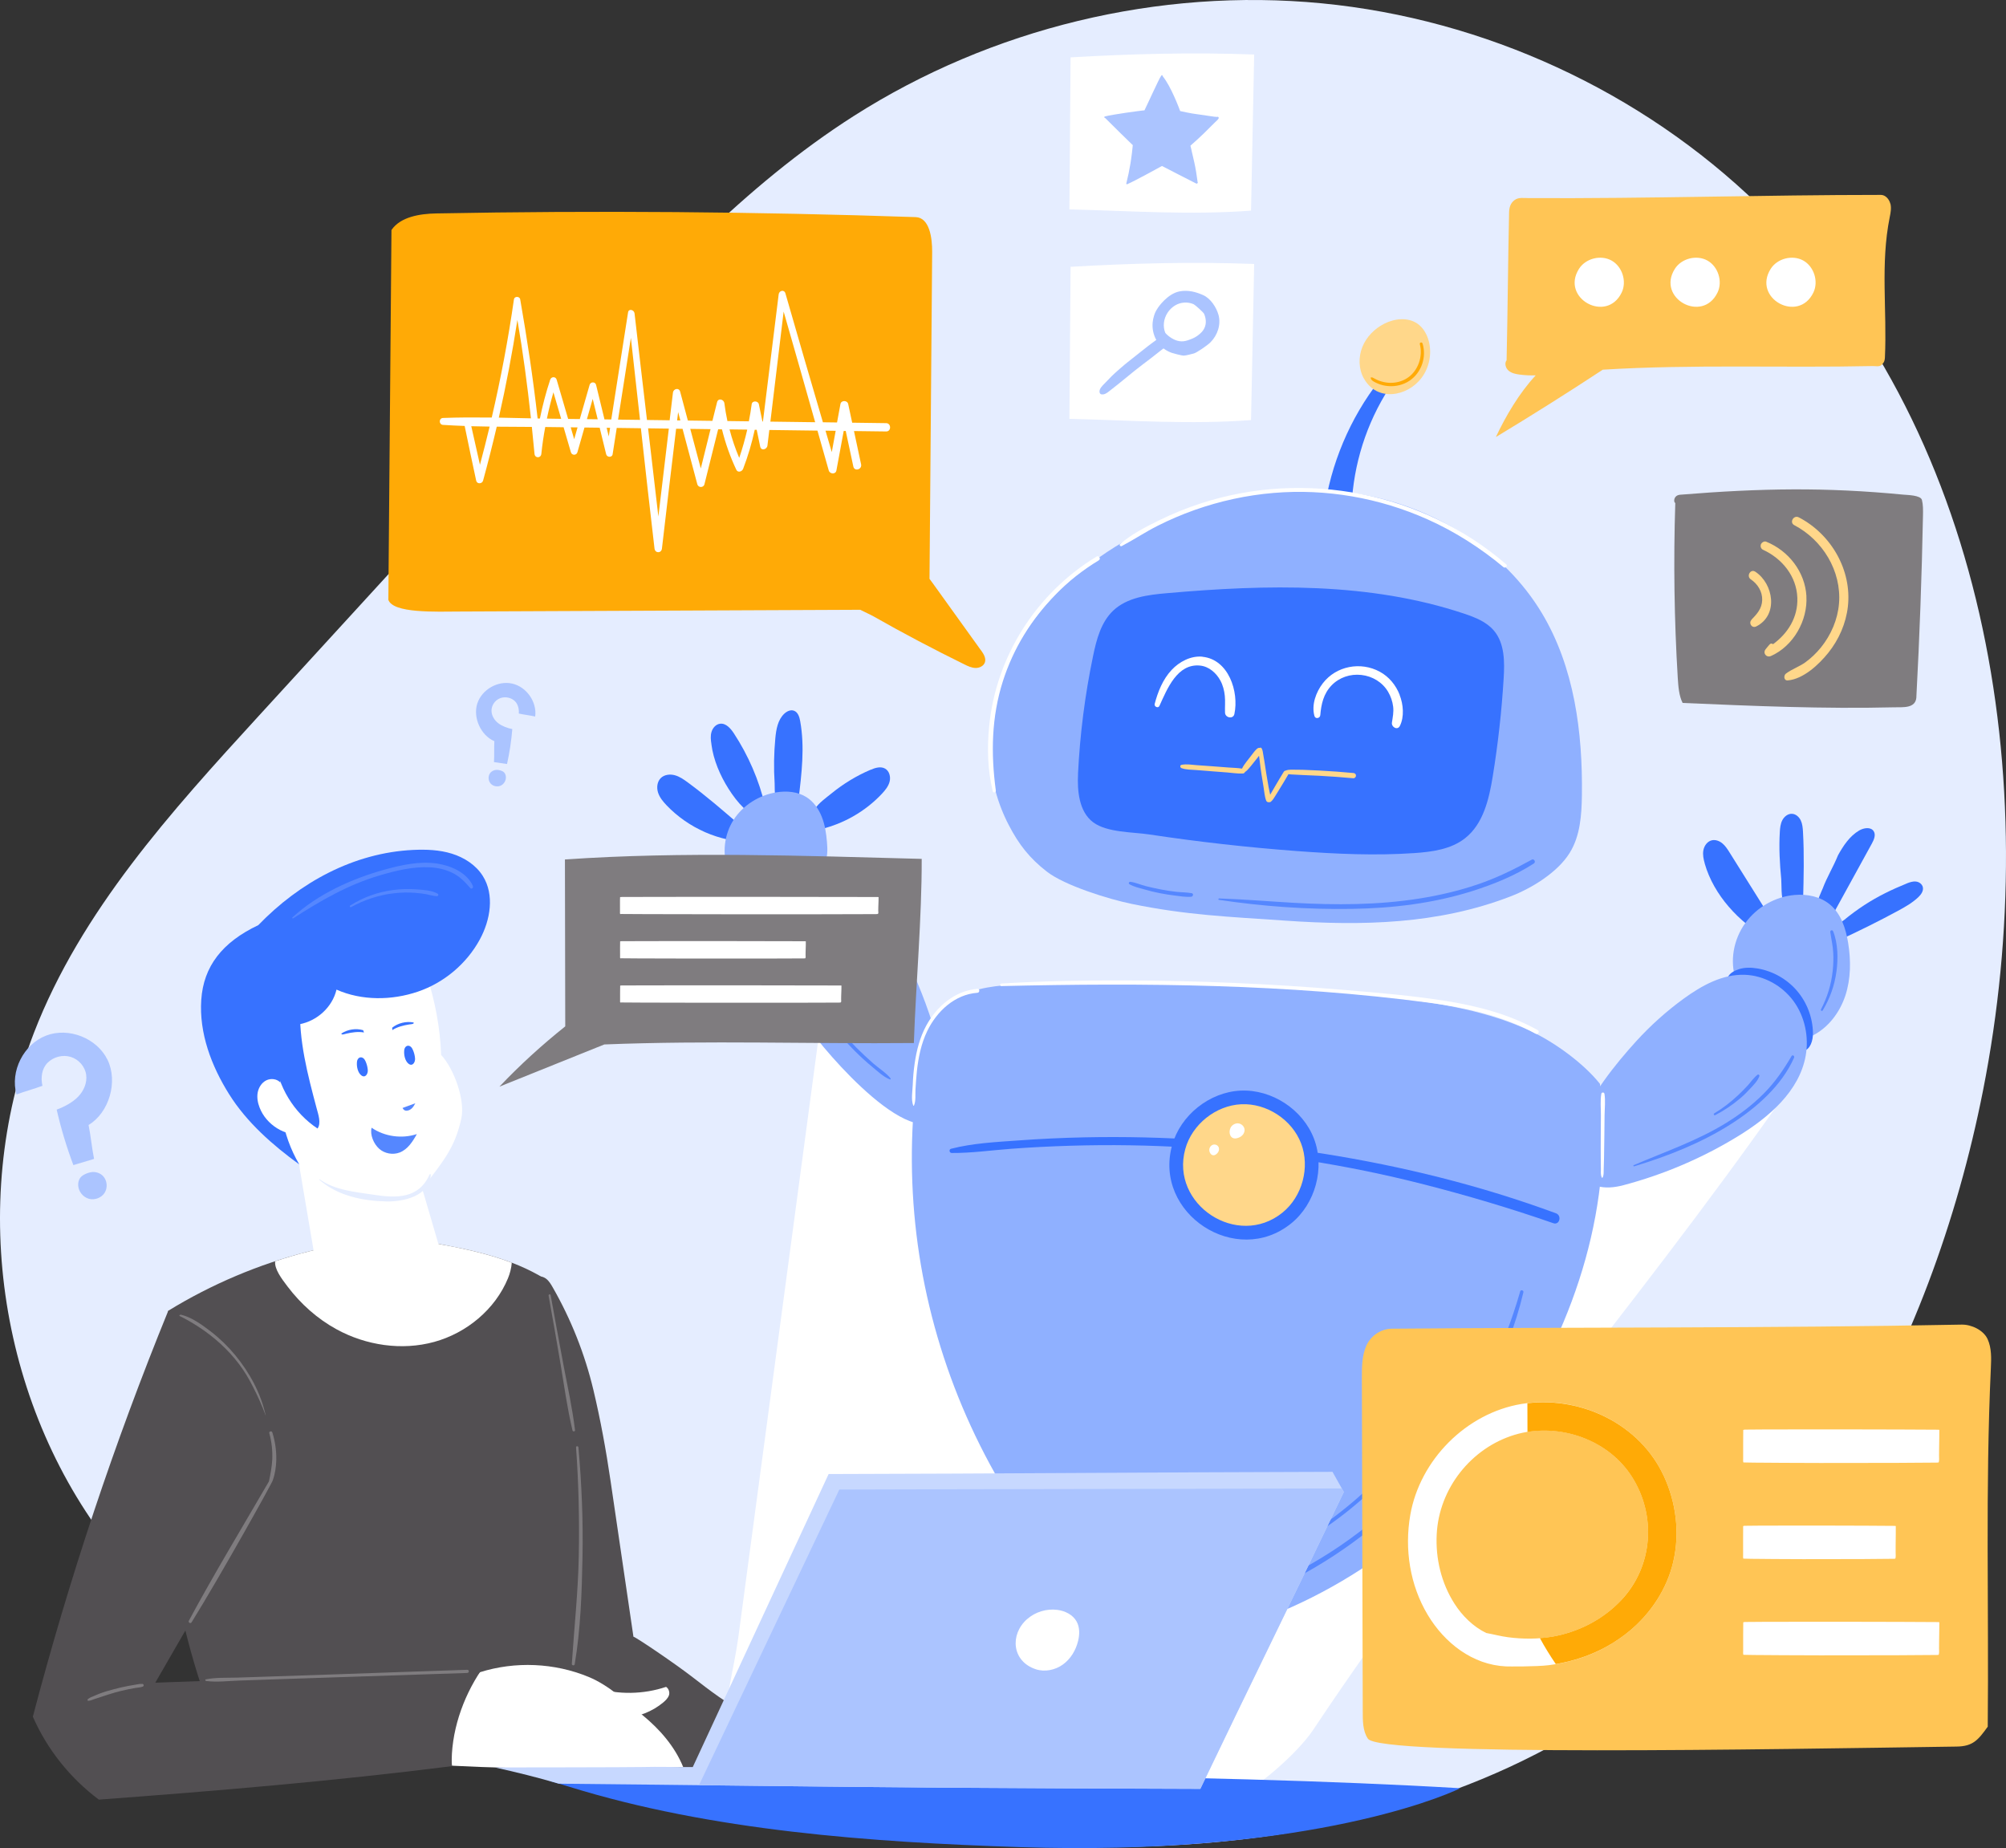 <svg xmlns="http://www.w3.org/2000/svg" id="OBJECTS" viewBox="0 0 437.15 402.72"><rect x="0" y="0" width="437.15" height="402.72" fill="#333333" stroke="none"/><defs><style>.cls-1{fill:#524f52;}.cls-1,.cls-2,.cls-3,.cls-4,.cls-5,.cls-6,.cls-7,.cls-8,.cls-9,.cls-10,.cls-11,.cls-12{stroke-width:0px;}.cls-2{fill:#5587ff;}.cls-3{fill:#3772ff;}.cls-4{fill:#abc4ff;}.cls-5{fill:#c7d8ff;}.cls-6{fill:#8fb0ff;}.cls-7{fill:#7f7c7f;}.cls-8{fill:#fff;}.cls-9{fill:#ffc555;}.cls-10{fill:#ffaa06;}.cls-11{fill:#e5edff;}.cls-12{fill:#ffd78a;}</style></defs><path class="cls-11" d="m25.3,338.45C.04,307.32-7.04,262.44,7.4,225.05c10.25-26.52,29.87-48.16,49.07-69.14,22.41-24.48,44.82-48.96,67.23-73.44,19.09-20.86,38.48-41.96,62.32-57.17C216.06,6.14,252.55-2.7,288.01.72c35.45,3.43,69.63,19.14,95.2,43.93,49.68,48.17,62.35,125.07,48.94,192.95-11.22,56.84-41.2,112.76-91.53,141.45-30.59,17.44-66.54,23.68-101.75,23.45-32.34-.21-67.24-3.54-98.23-13.17-24.86-7.73-51.9-8.83-75.53-19.98-15.31-7.22-29.12-17.74-39.81-30.91Z"></path><path class="cls-8" d="m179.38,218.71c67.94,18.75,139.17,25.55,209.43,19.98-34.07,48.6-69.78,88.9-102.63,138.25-3.46,5.2-12.86,13.4-18.65,15.75-4.22,1.71-8.93,1.48-13.48,1.23-14.99-.83-29.99-1.67-44.98-2.5-13.17-.73-26.52-1.49-39.29-5.08-5.17-1.45-11.36-2.13-11.74-8.1-.42-6.71,1.95-14.7,2.85-21.39,3.93-29.36,7.86-58.73,11.79-88.09,2.23-16.68,4.47-33.37,6.7-50.05Z"></path><path class="cls-3" d="m415.57,192.49c.63-.24,1.29-.47,1.96-.39.67.07,1.34.53,1.5,1.23.18.83-.4,1.62-1,2.19-1.32,1.25-2.89,2.13-4.46,2.98-4.25,2.3-8.58,4.45-12.96,6.45-.15-.65-.8-2.17-.6-2.8.2-.61,1.42-1.32,1.89-1.7,1.4-1.15,2.85-2.22,4.35-3.2,2.96-1.94,6.08-3.44,9.32-4.75Z"></path><path class="cls-3" d="m400.5,186.45c1.17-2.12,2.56-4.24,4.64-5.47,1.01-.59,2.53-.84,3.17.14.53.81.06,1.88-.4,2.72-2.78,5.07-5.57,10.13-8.35,15.2-.73-.4-3-1.15-3.35-1.91-.37-.8.71-2.74,1-3.53.93-2.47,2.32-4.73,3.3-7.15Z"></path><path class="cls-3" d="m387.86,181.3c.05-.89.14-1.8.56-2.59s1.23-1.43,2.12-1.37c.84.05,1.55.71,1.9,1.47.35.76.42,1.62.47,2.46.28,4.98.15,9.97.02,14.95,0,.09-3.88.63-4.19.33-.64-.63-.48-4.04-.57-4.96-.33-3.41-.52-6.85-.31-10.28Z"></path><path class="cls-3" d="m371.51,188.19c-.27-.94-.49-1.94-.31-2.9.18-.97.83-1.9,1.77-2.16.83-.22,1.73.11,2.38.66.66.55,1.13,1.29,1.58,2.01,2.89,4.61,5.78,9.22,8.67,13.83-.9.65-1.79,1.33-2.71,1.95-1,.67-1.22.61-2.17-.14-1.45-1.16-2.8-2.47-4.01-3.88-2.34-2.72-4.22-5.91-5.21-9.37Z"></path><path class="cls-6" d="m380.33,201.16c2.49-3.47,6.54-5.78,10.8-6.14,2.7-.23,5.56.35,7.65,2.08,2.42,2.01,3.46,5.24,3.97,8.36.62,3.83.6,7.82-.61,11.5-1.22,3.68-3.73,7.02-7.21,8.74-3.48,1.72-7.92,1.6-11.03-.72-3.76-2.82-4.24-7.28-5.61-11.41-1.38-4.16-.54-8.8,2.04-12.42Z"></path><path class="cls-3" d="m378.9,211.21c1.31-.43,2.73-.4,4.09-.17,3.3.55,6.39,2.29,8.58,4.83s3.45,5.85,3.51,9.2c.03,1.62-.52,3.6-2.09,3.97-1.08.26-2.15-.39-3.07-1.02-3.96-2.74-7.64-5.87-10.98-9.33-2.34-2.43-4.5-6.03-.02-7.48Z"></path><path class="cls-6" d="m366.87,217.65c3.94-2.87,8.49-5.4,13.36-5.23,4.17.14,8.17,2.38,10.63,5.75,2.46,3.37,3.37,7.78,2.64,11.88-1.39,7.76-8.04,13.44-14.77,17.56-7.74,4.74-16.18,8.34-24.95,10.66-4.09,1.08-8.04.63-9.73-3.75-1.05-2.73-1.06-6.53,0-9.27,2.55-6.54,7.84-13.22,12.51-18.35,3.11-3.41,6.56-6.52,10.3-9.24Z"></path><path class="cls-2" d="m390.41,230.15c-1.74,2.96-3.62,5.72-6.06,8.16-2.42,2.43-5.16,4.52-8.07,6.32-6.36,3.95-13.44,6.34-20.27,9.28-.14.06-.04.29.1.25,7.32-2.21,14.63-5.09,21.09-9.2,5.53-3.52,11.07-8.37,13.77-14.48.17-.38-.35-.71-.57-.33Z"></path><path class="cls-2" d="m383.01,234.2c-.82.62-1.4,1.51-2.08,2.27-.71.79-1.47,1.53-2.24,2.26-1.57,1.47-3.27,2.78-5.12,3.89-.24.15-.03.51.22.38,1.93-1.01,3.76-2.23,5.42-3.64.83-.7,1.6-1.48,2.33-2.28.71-.77,1.51-1.58,1.87-2.58.08-.21-.21-.45-.4-.31Z"></path><path class="cls-2" d="m399.48,202.94c-.16-.38-.67-.24-.62.17.21,1.5.56,2.95.64,4.47.07,1.35.03,2.7-.12,4.04-.31,2.9-1.19,5.76-2.55,8.34-.13.25.23.47.38.22,1.57-2.6,2.58-5.44,2.99-8.45.38-2.8.35-6.14-.72-8.79Z"></path><path class="cls-3" d="m189.69,167.76c1.02-.44,2.23-.82,3.19-.27.93.53,1.25,1.78.99,2.82-.26,1.04-.97,1.9-1.7,2.68-3.59,3.81-8.31,6.53-13.41,7.72-.78-1.19-1.96-3.14-1.2-4.39.79-1.3,2.49-2.49,3.66-3.44,2.57-2.09,5.42-3.83,8.47-5.13Z"></path><path class="cls-3" d="m168.96,160.88c.18-1.94.54-4.04,1.97-5.37.56-.52,1.36-.9,2.08-.64.88.31,1.21,1.36,1.37,2.28,1.02,5.66.32,11.46-.38,17.17,0,.02-4.15.45-4.46.3-.87-.43-.67-3.02-.73-3.96-.21-3.25-.16-6.52.15-9.77Z"></path><path class="cls-3" d="m155.04,162.18c-.15-.9-.25-1.83.02-2.7.26-.87.96-1.66,1.86-1.77,1.28-.16,2.3,1.02,3.01,2.1,3.14,4.79,5.45,10.13,6.78,15.71-1.65.64-3.23,1.91-4.66.53-1.26-1.22-2.34-2.67-3.28-4.15-1.83-2.88-3.31-6.31-3.74-9.72Z"></path><path class="cls-3" d="m145.26,175.48c-.78-.81-1.52-1.71-1.86-2.78s-.2-2.36.6-3.15c.77-.76,2-.9,3.04-.62,1.05.28,1.96.92,2.83,1.56,4.01,2.94,7.77,6.2,11.53,9.46.06.05-.87,2.56-1.02,2.74-.56.66-.89.45-1.81.25-1.68-.37-3.32-.9-4.9-1.59-3.15-1.38-6.03-3.38-8.41-5.86Z"></path><path class="cls-6" d="m158.7,189.61c-1.4-3.54-.89-7.74,1.16-10.95,2.06-3.21,5.57-5.39,9.33-6,2.23-.36,4.65-.16,6.56,1.05,1.56.99,2.67,2.59,3.35,4.32s.95,3.58,1.11,5.42c.15,1.67.19,3.45-.61,4.92-.73,1.34-2.05,2.24-3.32,3.09-1.85,1.23-3.7,2.46-5.55,3.69-4.67,3.1-10.2-.95-12.02-5.55Z"></path><path class="cls-3" d="m167.97,192.24c1.43-2.6,3.98-4.56,6.86-5.26,1.73-.42,3.63-.39,5.19.47,1.56.86,2.66,2.66,2.35,4.41-.31,1.76-1.84,3.01-3.26,4.09-1.71,1.3-3.43,2.6-5.37,3.52-1.41.67-5.48,2.26-6.71.61-1.38-1.85-.02-6.09.94-7.83Z"></path><path class="cls-6" d="m170.56,213.9c-2.11-4.46-3.9-9.29-3.51-14.21s3.5-9.92,8.29-11.11c3.41-.85,7.08.35,9.9,2.46,2.81,2.11,4.9,5.03,6.78,8,6.97,10.99,11.83,23.32,14.23,36.11.42,2.26.75,4.7-.27,6.76-5.76,11.63-26.73-13.37-29.83-18.04-2.11-3.18-3.97-6.52-5.6-9.97Z"></path><path class="cls-2" d="m194.07,234.99c-1-1.25-2.57-2.2-3.77-3.26-1.25-1.1-2.48-2.24-3.66-3.42-2.38-2.4-4.57-4.98-6.54-7.73-3.93-5.48-6.89-11.57-9.18-17.9-.07-.19-.36-.12-.31.08,1.78,6.7,5,12.93,9.08,18.54,1.98,2.73,4.18,5.31,6.56,7.69,1.23,1.23,2.51,2.41,3.86,3.52,1.15.94,2.43,2.18,3.83,2.71.14.05.21-.13.13-.23Z"></path><path class="cls-2" d="m189.26,223.65c-.4-.57-.99-1.01-1.51-1.47-.54-.48-1.07-.96-1.59-1.47-1.06-1.04-2.05-2.14-2.97-3.3-1.86-2.34-3.51-4.9-4.84-7.58-.09-.18-.41-.05-.34.14,1.12,2.83,2.57,5.45,4.44,7.85.94,1.2,1.95,2.34,3.02,3.41.99.99,2.15,2.3,3.48,2.81.21.08.44-.21.31-.4Z"></path><path class="cls-6" d="m247.3,358.73c-18.58-16.28-32.83-37.46-40.9-60.81s-9.76-47.8-5.2-72.08c.85-4.5,6.27-8.42,10.63-9.82,4.36-1.4,9.01-1.49,13.59-1.56,26.2-.35,52.47-.1,78.49,2.99,10.17,1.21,20.45,2.89,29.72,7.26,5.19,2.45,11.45,6.98,15.03,11.47,3.15,25.86-5.13,51.65-19.42,73.43-14.29,21.78-36.46,38.26-61.44,45.67-6.72,1.99-13.57,4.55-20.49,3.46Z"></path><path class="cls-3" d="m339.07,264.39c-16.42-6.06-33.41-10.25-50.68-12.99-17.16-2.73-34.61-3.92-51.98-3.56-4.85.1-9.7.33-14.54.68-4.86.35-9.88.59-14.61,1.81-.52.13-.39.91.13.92,4.35.03,8.7-.6,13.04-.92,4.27-.32,8.55-.53,12.84-.66,8.65-.26,17.31-.13,25.94.41,17.25,1.08,34.44,3.75,51.19,8.04,9.48,2.43,18.85,5.21,28.1,8.43,1.37.48,1.91-1.67.58-2.16Z"></path><path class="cls-3" d="m255.42,249.6c1.81-6.57,8.13-11.62,14.93-11.94,6.8-.32,13.57,4.11,16,10.48,2.42,6.37.31,14.18-4.98,18.46-11.98,9.69-30.04-2.15-25.95-17Z"></path><path class="cls-12" d="m258.3,250.38c1.48-5.36,6.63-9.48,12.19-9.75,5.55-.26,11.08,3.36,13.05,8.55,1.98,5.2.26,11.57-4.07,15.07-9.78,7.91-24.51-1.76-21.17-13.87Z"></path><path class="cls-8" d="m349.63,238.32c-.05-.33-.6-.33-.66,0-.27,1.52-.09,3.2-.1,4.74l-.03,4.65c0,1.55-.02,3.1,0,4.65,0,.84.02,1.67.03,2.51,0,.62-.09,1.27.26,1.81.02.02.05.02.06,0,.35-.53.27-1.19.29-1.81l.07-2.51c.04-1.55.06-3.1.07-4.65l.05-4.65c.02-1.54.22-3.22-.03-4.74Z"></path><path class="cls-8" d="m213.01,215.48c-4.91.4-8.91,3.83-11.18,8.05-1.37,2.54-2.1,5.38-2.51,8.22-.22,1.52-.36,3.06-.41,4.6-.05,1.37-.4,3.27.1,4.55.02.06.12.1.16.02.45-1.02.27-2.34.33-3.44.08-1.36.17-2.72.31-4.07.32-2.97.94-5.99,2.24-8.7,2.07-4.31,6.01-8.02,10.95-8.37.55-.04.55-.9,0-.86Z"></path><path class="cls-8" d="m335.11,224.48c-6.17-3.44-13.03-5.24-19.97-6.35-7.42-1.18-14.95-1.81-22.43-2.43-15.82-1.32-31.69-2.01-47.57-2.05-8.97-.03-17.95.13-26.91.67-.36.02-.37.57,0,.56,31.12-.74,62.42-.46,93.34,3.64,7.98,1.06,15.98,2.78,23.08,6.74.51.29.97-.5.46-.78Z"></path><path class="cls-2" d="m331.28,281.43c-3.7,12.79-9.48,24.86-17.72,35.36-8.06,10.25-18.2,18.78-29.64,25.03-6.63,3.62-13.62,6.25-20.78,8.6-.38.12-.22.68.16.59,12.85-2.88,25.12-9.62,35.35-17.79,10.48-8.36,19.16-18.92,25.4-30.78,3.47-6.59,6.21-13.57,7.93-20.82.11-.46-.58-.65-.71-.2Z"></path><path class="cls-2" d="m319.42,292.86c-1.8,3.75-3.32,7.58-5.37,11.21-2.12,3.76-4.52,7.36-7.19,10.75-5.21,6.63-11.37,12.4-18.23,17.28-3.88,2.76-7.98,5.17-12.27,7.24-.3.15-.04.58.26.45,15.53-7.07,28.59-19.05,37.27-33.72,2.39-4.04,4.82-8.43,6.12-12.97.1-.34-.42-.58-.58-.25Z"></path><path class="cls-8" d="m268.16,245.76c.31-.63,1.03-1.04,1.72-.96.7.08,1.31.69,1.34,1.39.02.46-.19.92-.53,1.25-.33.32-.78.52-1.23.61-1.36.27-1.82-1.24-1.3-2.28Z"></path><path class="cls-8" d="m263.53,250.52c.02-.47.35-.93.81-1.07s1,.07,1.21.5c.14.28.13.63.01.92-.12.29-.34.53-.6.71-.77.54-1.47-.27-1.43-1.06Z"></path><path class="cls-3" d="m288.54,111.5c1.43-10.39,5.65-20.39,12.11-28.66.51-.65,1.71.04,1.89.85.18.81-.28,1.6-.7,2.31-4.7,7.83-7.26,16.92-7.34,26.05-1.82.31-4.27.21-5.96-.54Z"></path><path class="cls-12" d="m297.22,82.49c-1.16-2.07-1.22-4.67-.34-6.87.88-2.2,2.65-3.99,4.76-5.07,2.28-1.17,5.22-1.47,7.31.02,1.24.89,2.03,2.31,2.42,3.79.7,2.7.11,5.71-1.56,7.95-3.12,4.18-9.74,5.27-12.58.18Z"></path><path class="cls-10" d="m310,74.84c-.12-.38-.69-.22-.59.16.71,2.66-.37,5.81-2.69,7.35-1.21.81-2.67,1.15-4.12,1.06-.72-.05-1.43-.22-2.11-.47-.35-.13-.69-.3-1.01-.48-.24-.14-.42-.27-.71-.21-.04,0-.07.05-.07.09.04.64,1.1,1.04,1.6,1.26.7.3,1.46.47,2.22.53,1.61.14,3.3-.26,4.65-1.17,2.6-1.75,3.76-5.14,2.83-8.13Z"></path><path class="cls-6" d="m215.71,164.54c-.52-10.48,3.27-20.95,9.58-29.42,6.31-8.47,15.04-15.03,24.56-19.79,14.43-7.21,31.16-10.42,47.09-7.55,15.92,2.87,30.85,12.13,39.07,25.83,7.08,11.8,8.9,25.97,8.72,39.67-.06,4.33-.36,8.87-2.66,12.57-2.62,4.23-8.2,7.68-12.9,9.49-15.77,6.09-32.29,6.44-49.19,5.27-12.16-.84-21.48-1.19-33.41-3.65-4.9-1.01-14.5-3.96-18.45-7.03-3.78-2.94-6.09-5.91-8.28-10.12-2.46-4.72-3.88-9.98-4.14-15.28Z"></path><path class="cls-3" d="m234.92,168.66c.42-8.65,1.52-17.26,3.29-25.74.74-3.58,1.73-7.35,4.38-9.86,3.04-2.88,7.55-3.44,11.72-3.8,21.71-1.91,44.08-2.45,64.75,4.46,2.42.81,4.91,1.79,6.54,3.75,2.3,2.77,2.3,6.74,2.08,10.34-.43,7.16-1.23,14.29-2.38,21.37-.81,4.98-2.06,10.36-6.03,13.48-3.07,2.42-7.18,2.97-11.08,3.24-8.5.58-17.04.19-25.53-.44-10.77-.8-21.51-2.01-32.19-3.62-3.63-.55-9.19-.39-12.23-2.64-3.15-2.33-3.49-6.99-3.31-10.53Z"></path><path class="cls-8" d="m262.04,143.1c-2.52-.24-5.03,1.08-6.72,2.89-1.91,2.04-2.99,4.74-3.69,7.4-.16.6.76,1.03,1.03.44,1.67-3.65,3.87-9.31,8.88-8.79,1.93.2,3.52,1.62,4.41,3.27.55,1.01.84,2.16.96,3.3.13,1.25,0,2.46.05,3.7.04,1.12,1.79,1.47,2.04.28,1.03-4.86-1.27-11.91-6.97-12.47Z"></path><path class="cls-8" d="m305.02,151.42c-.83-2.12-2.31-3.94-4.33-5.04-4.16-2.27-9.5-1.27-12.41,2.5-1.49,1.93-2.51,4.69-1.84,7.13.2.74,1.22.54,1.28-.17.2-2.41.71-4.66,2.44-6.47,1.69-1.76,4.1-2.56,6.51-2.29,2.4.27,4.58,1.57,5.82,3.66.59,1,.97,2.11,1.11,3.27.14,1.22-.09,2.25-.27,3.45-.15.97,1.21,1.77,1.73.73,1-2,.75-4.72-.05-6.74Z"></path><path class="cls-12" d="m295.47,168.86c-.04-.26-.31-.39-.54-.41-2.46-.23-4.93-.41-7.4-.54-1.21-.07-2.42-.12-3.63-.16-.58-.02-1.16-.03-1.75-.02-.61.01-1.26-.05-1.84.13-.04.01-.05.04-.08.06-.17,0-.35.07-.47.26-.62,1-1.22,2.02-1.82,3.04-.3.51-.6,1.02-.89,1.53-.08.14-.17.28-.25.43-.1-.55-.24-1.09-.34-1.62-.18-.98-.34-1.96-.5-2.94-.15-.94-.28-1.89-.44-2.84-.08-.47-.16-.94-.24-1.41-.08-.47-.11-.92-.36-1.33-.1-.15-.29-.16-.41-.06-.08-.02-.17-.02-.25,0-.3.09-.48.32-.69.54-.18.19-.33.39-.49.6-.32.41-.64.82-.95,1.23-.32.42-.67.83-.96,1.27-.17.26-.38.56-.51.87-.96-.16-1.96-.17-2.92-.24-1.17-.09-2.35-.19-3.52-.27-1.13-.08-2.26-.16-3.39-.24-1.08-.08-2.28-.3-3.36-.07-.39.08-.31.59,0,.71.98.37,2.19.34,3.23.42,1.13.09,2.26.18,3.39.27,1.13.09,2.26.17,3.39.26,1.11.08,2.28.29,3.39.22.22-.01.38-.16.45-.34.32-.18.6-.51.83-.76.35-.38.66-.8.99-1.2.31-.39.63-.79.94-1.18.1-.12.19-.25.29-.38.05.39.11.78.15,1.13.09.96.24,1.92.38,2.88.14.95.29,1.89.46,2.84.16.94.22,2.03.57,2.93.11.29.43.4.68.33.1.02.22,0,.32-.08.44-.35.76-.92,1.06-1.4.31-.5.62-1,.93-1.51.62-1.01,1.23-2.01,1.82-3.04.01-.02.01-.05.02-.07.41.07.84.06,1.25.09.63.05,1.26.08,1.89.1,1.21.04,2.42.1,3.63.16,2.47.13,4.94.32,7.4.54.26.02.46-.2.54-.41.04-.11.02-.19,0-.3Z"></path><path class="cls-2" d="m333.77,187.35c-3.81,2.1-7.64,3.98-11.78,5.38-4.08,1.38-8.29,2.37-12.54,3.05-9.11,1.46-18.4,1.47-27.59.95-5.4-.31-10.79-.76-16.19-.95-.18,0-.22.29-.04.31,9.52,1.42,19.21,2.12,28.84,1.97,8.94-.13,17.93-1.2,26.48-3.92,4.59-1.46,9.24-3.35,13.3-5.97.52-.33.06-1.13-.48-.83Z"></path><path class="cls-2" d="m259.72,194.64c-1.1-.2-2.26-.18-3.38-.3-1.13-.13-2.26-.3-3.38-.52-1.07-.21-2.15-.44-3.21-.71-1.12-.28-2.27-.8-3.4-.95-.3-.04-.51.34-.22.52.92.56,2.14.81,3.17,1.11,1.13.33,2.27.62,3.43.84,1.11.22,2.23.39,3.35.53,1.13.14,2.38.36,3.52.25.41-.04.57-.69.1-.77Z"></path><path class="cls-8" d="m238.96,121.29c-13.11,7.94-21.95,21.79-23.41,37.07-.45,4.66-.33,9.53.8,14.08.11.44.72.24.66-.18-1.09-8.09-.95-16.01,1.55-23.85,2.26-7.05,6.2-13.5,11.38-18.79,2.84-2.9,6.03-5.41,9.5-7.51.53-.32.05-1.15-.48-.83Z"></path><path class="cls-8" d="m328.23,122.98c-18.13-15.69-43.81-20.68-66.5-13.3-3.14,1.02-6.22,2.27-9.19,3.73-2.93,1.43-5.95,3-8.44,5.13-.26.22.07.61.35.46,2.63-1.39,5.1-3.04,7.76-4.39,2.62-1.32,5.32-2.48,8.08-3.46,5.56-1.97,11.37-3.24,17.25-3.73,11.46-.97,23.08,1.07,33.58,5.77,5.96,2.67,11.49,6.2,16.51,10.39.42.35,1.02-.24.6-.61Z"></path><path class="cls-1" d="m124.6,371.4c.81.03-2.42.59-1.61.62-26.26,3.81-53.48,2.2-79.12-4.63-8.62-26.16-10.52-54.43-7.19-81.77,9.4-5.76,19.66-10.11,30.34-12.85,8.82-2.27,18.32-3.53,27.29-1.93,8.5,1.51,17.13,3.32,24.48,7.86,1.95,10.91,4.42,21.7,6.37,32.62,3.51,19.65.76,40.17-.55,60.09Z"></path><path class="cls-8" d="m110.7,278.55c.43-1.05.74-2.24.83-3.39-5.5-2.1-11.39-3.28-17.22-4.32-8.97-1.59-18.47-.33-27.29,1.93-2.38.61-4.73,1.31-7.06,2.08-.17,1.66,1.3,3.66,2.72,5.52,2.87,3.78,6.48,7.02,10.66,9.3,6.43,3.52,14.21,4.69,21.28,2.75,7.07-1.94,13.29-7.09,16.08-13.87Z"></path><path class="cls-7" d="m57.9,308.45c-1.05-4.83-3.52-9.37-6.66-13.17-1.59-1.92-3.39-3.66-5.37-5.18-1.82-1.39-4.14-3.09-6.41-3.6-.38-.09-.55.39-.26.61.95.71,2.07,1.18,3.07,1.81,1.01.63,1.98,1.32,2.92,2.06,1.89,1.47,3.62,3.12,5.16,4.95,3.15,3.75,5.26,8.09,6.61,12.78.17.59,1.05.35.92-.25Z"></path><path class="cls-1" d="m116.77,278.37c.68-.4,1.58-.21,2.21.26.63.47,1.05,1.17,1.44,1.85,4.02,7,7.03,14.58,8.9,22.43,1.56,6.57,2.75,13.1,3.73,19.78l4.99,33.98c.09-.21,8.8,5.64,13.01,8.9,3.66,2.83,7.35,5.69,11.5,7.74-.2,1.89-.57,3.88-1.16,5.69-.58,1.8-1.59,3.53-3.12,4.64-1.16.85-2.55,1.3-3.94,1.68-8.04,2.21-16.66,2.25-24.71.1-3.42-.91-7.03-2.47-8.6-5.64-.9-1.82-.99-3.91-1.01-5.94-.05-5.16.25-10.33.9-15.46,2.75-21.74-2.76-43.94-4.06-65.81-.28-4.68.2-9.53-.08-14.21Z"></path><path class="cls-7" d="m126.05,315.4c-.03-.33-.54-.33-.52,0,.57,7.86.75,15.74.6,23.62-.15,7.9-1,15.7-1.52,23.57-.02.35.57.44.63.08,1.3-7.67,1.55-15.64,1.7-23.4.15-7.97-.18-15.94-.89-23.87Z"></path><path class="cls-7" d="m122.74,297.14c-.95-4.97-1.84-9.95-2.74-14.92-.05-.3-.5-.17-.45.12.88,4.9,1.75,9.79,2.57,14.7.82,4.89,1.49,9.85,2.64,14.68.07.3.59.25.55-.08-.59-4.87-1.66-9.69-2.58-14.51Z"></path><path class="cls-8" d="m135.95,374.34c3.13-.16,6.2-1.36,8.6-3.37.51-.43,1.01-.92,1.23-1.55s-.06-1.48-.63-1.83c-4.95,1.66-10.42,1.74-15.42.22.84,3.01,3.23,5.66,6.23,6.53Z"></path><path class="cls-8" d="m104.55,364.41c7.71-2.44,16.27-2.07,23.74,1.02,4.46,1.85,8.05,5.31,11.78,8.36,3.73,3.06,7,6.82,8.82,11.29-16.77.47-33.64.55-50.39-.31-.85-7.17,1.21-15,6.05-20.36Z"></path><path class="cls-1" d="m58.06,324.68c-8.06,14.01-16.15,27.98-24.22,42,23.67-.78,47.32-1.89,70.99-2.67-4.05,6.01-6.63,13.61-6.38,20.86-25.4,3.22-51.38,5.4-76.91,7.29-6.23-4.67-11.27-10.94-14.38-18.08,7.9-30.08,17.76-59.65,29.51-88.45,7.37,3.1,14.06,8.35,17.84,15.39,3.78,7.04,7.54,16.74,3.55,23.67Z"></path><path class="cls-7" d="m59.45,322.56c.5-1.4.72-2.96.76-4.4.04-2.04-.25-4.07-.86-6.01-.13-.42-.78-.25-.66.18.51,1.87.73,3.79.64,5.73-.08,1.63-.4,3.18-.72,4.75-5.85,10.09-11.92,20.09-17.45,30.36-.21.39.36.72.59.35,6.2-9.97,17.82-30.83,17.7-30.96Z"></path><path class="cls-7" d="m31.03,366.95c-.52-.05-1.09.09-1.61.18-.5.08-1.01.17-1.51.26-1.04.2-2.07.44-3.09.71-1.02.27-2.04.56-3.03.93-.44.16-.87.35-1.3.54-.46.2-1.02.36-1.38.74-.11.12-.03.31.13.31.45,0,.88-.22,1.3-.36.48-.17.97-.31,1.45-.47,1-.33,2-.67,3.02-.96.98-.27,1.97-.51,2.97-.72.5-.1,1-.2,1.5-.28.52-.09,1.11-.1,1.61-.29.33-.12.27-.57-.08-.6Z"></path><path class="cls-7" d="m101.82,363.87c-9.57.31-19.14.65-28.71.99-4.7.17-9.4.32-14.09.47-2.44.08-4.87.16-7.31.24-2.23.07-4.64-.06-6.84.38-.22.04-.14.34.05.36,2.37.31,4.92-.02,7.31-.1,2.26-.08,4.52-.16,6.79-.23,4.79-.16,9.57-.33,14.36-.48,9.48-.3,18.97-.61,28.45-.94.44-.02.44-.7,0-.69Z"></path><path class="cls-8" d="m68.85,275.5c-1.17-6.9-2.34-13.81-3.51-20.71-.18-1.03-.23-2.34.68-2.86.52-.3,1.16-.2,1.75-.1,2.68.47,5.36.95,8.04,1.42,2.67.47,5.71-.49,8.38-.08,2.68.41,5.34,1.68,6.83,3.95.79,1.2,1.2,2.6,1.6,3.98,1.24,4.25,2.48,8.51,3.73,12.76-3.78,3.1-8.6,5.14-13.48,5.5-4.88.35-9.83-1.33-14.01-3.86Z"></path><path class="cls-8" d="m60.16,248.27c6.21,8.78,17.2,13.93,27.92,13.08,2.01-.16,3.47-1.64,4.68-3.25,3.89-5.17,6.38-8.03,7.77-14.35.88-4.01-1.59-10.87-4.4-13.86-.19-5.85-1.34-11.86-3.16-17.42-6.95-3.04-15.25-3.66-22.42-1.2-7.17,2.47-13.28,8.22-15.56,15.46-2.28,7.23.79,15.35,5.17,21.54Z"></path><path class="cls-11" d="m93.62,255.91c-2.31,5.33-7.23,5.21-12.26,4.43-4-.62-8.34-.95-11.72-3.36-.05-.04-.11.05-.07.09,3.98,3.5,9.44,4.63,14.62,4.74,3.74.08,9.42-1.15,9.69-5.82,0-.13-.21-.2-.26-.07Z"></path><path class="cls-3" d="m65.23,253.76c-3.82-6.48-5.14-14.4-3.62-21.77.64-3.14,1.65-6.27,3.64-8.79,3.86-.72,7.18-3.73,8.08-7.55,5.51,2.44,12.03,2.38,17.74.44,5.7-1.94,10.63-6.09,13.5-11.38,2.31-4.25,3.22-9.74.64-13.83-1.51-2.4-4.05-4.02-6.76-4.86-2.71-.84-5.59-.94-8.42-.81-12.94.62-24.75,7.07-33.74,16.39-7.91,3.75-11.94,9.02-12.43,16.28s2.21,14.42,6.08,20.58c3.84,6.12,9.46,11.06,15.31,15.31Z"></path><path class="cls-8" d="m61.11,235.92c-.74-.84-2.08-.99-3.08-.5-1,.5-1.66,1.54-1.87,2.64-.2,1.1,0,2.24.41,3.29,1.44,3.75,5.53,6.3,9.53,5.93-.95-4.04-2.24-8.26-4.99-11.37Z"></path><path class="cls-3" d="m59.9,230.63c.64,6.13,4.15,11.9,9.3,15.29.84-1.19.15-3.09-.21-4.45-1.95-7.31-3.91-14.77-3.58-22.33.03-.69-.54-1.44-1.19-1.65s-1.39,0-1.94.42c-.55.42-.94,1.01-1.27,1.61-1.83,3.34-1.51,7.32-1.11,11.1Z"></path><path class="cls-2" d="m80.97,245.74c2.84,1.94,6.6,2.47,9.87,1.39-.9,1.63-1.99,3.33-3.73,4.01-1.49.58-3.29.25-4.48-.81s-2.04-3.04-1.65-4.59Z"></path><path class="cls-2" d="m87.73,241.44c.93-.34,1.86-.68,2.78-1.03-.2.38-.44.8-.75,1.1-.31.3-.72.51-1.15.53-.43.02-.68-.22-.89-.6Z"></path><path class="cls-3" d="m77.77,231.56c.02-.24.06-.49.18-.7.11-.21.31-.39.55-.44.26-.06.54.05.74.23.2.18.33.42.44.67.26.59.42,1.22.47,1.86.06.83-.55,1.83-1.42,1.15-.75-.58-1.02-1.88-.95-2.77Z"></path><path class="cls-3" d="m88.07,229.03c.02-.24.06-.49.18-.7.11-.21.31-.39.55-.44.26-.06.54.05.74.23s.33.42.44.67c.26.59.42,1.22.47,1.86.06.83-.55,1.83-1.42,1.15-.75-.58-1.02-1.88-.95-2.77Z"></path><path class="cls-3" d="m85.49,224.47c0-.18-.02-.35-.02-.53,1.29-1.02,3.05-1.44,4.66-1.13.2.37-.61.38-.96.43-1.27.2-2.59.53-3.68,1.23Z"></path><path class="cls-3" d="m79.32,224.99c-.06-.17-.12-.33-.18-.5-1.58-.46-3.37-.18-4.74.72-.05.41.71.12,1.05.04,1.25-.29,2.6-.49,3.87-.26Z"></path><path class="cls-2" d="m103.07,193.1c-1.25-2.93-4.84-4.48-7.81-4.92-3.85-.57-7.82.31-11.52,1.34-7.15,1.99-14.5,5.33-20.01,10.39-.11.1.03.3.16.21,5.97-3.85,11.93-7.31,18.79-9.34,3.52-1.04,7.3-1.97,11-1.78,1.75.09,3.51.48,5.07,1.29,1.54.79,2.63,1.96,3.75,3.24.29.33.7-.09.56-.43Z"></path><path class="cls-2" d="m95.37,194.74c-1.29-.74-3.18-.83-4.63-.94-1.73-.13-3.47-.07-5.18.16-3.32.45-6.43,1.58-9.25,3.37-.21.14-.02.46.2.34,2.87-1.59,6.1-2.65,9.37-3.02,1.56-.18,3.14-.21,4.71-.08.8.06,1.6.16,2.39.31.75.14,1.49.4,2.25.41.29,0,.4-.4.15-.55Z"></path><path class="cls-3" d="m119.64,388.06c1.46.41,2.91.83,4.36,1.28,30.99,9.63,65.91,12.11,98.23,13.17,60.23,1.97,90.88-10.34,95.99-12.83-54.64-3.25-143.88-3.79-198.57-1.61Z"></path><path class="cls-5" d="m180.57,321.22c-9.81,21.24-19.79,42.6-29.6,63.84-3.7.04-7.46-.1-11.16,0-2.29.06-28.89.09-31.95.09,4.69,1.04,9.34,2.19,13.92,3.54,27.96.26,56.05.67,83.95.86,18.48.13,37.37.21,55.85.26,10.21-21.33,21.06-43.35,31.27-64.68-.81-1.4-1.66-3-2.47-4.4-36.46.08-73.35.41-109.81.48Z"></path><path class="cls-4" d="m152.33,389.01c17.82.21,35.65.42,53.39.55,18.48.13,37.37.21,55.85.26,10.21-21.33,21.06-43.35,31.27-64.68-.15-.25-.3-.52-.45-.79-36.43.12-73.06.12-109.48.24-10.19,21.47-20.39,42.94-30.58,64.42Z"></path><path class="cls-8" d="m223.83,352.83c1.77-1.57,4.24-2.32,6.58-2.02,1.69.22,3.39,1.05,4.21,2.54.7,1.27.67,2.83.32,4.24-.49,2.02-1.62,3.91-3.31,5.13-1.68,1.21-3.94,1.68-5.91,1.03-5.21-1.72-5.7-7.56-1.89-10.93Z"></path><path class="cls-7" d="m200.87,187.16c-25.84-.67-51.97-1.65-77.76.13.02,11.47.05,24.91.07,36.37-5.07,4.05-9.88,8.42-14.34,13.13l22.85-9.19c22.91-.91,44.63-.1,67.46-.31.44-12.71,1.75-27.41,1.71-40.13Z"></path><path class="cls-8" d="m191.32,199.16s0,0,0,0c.17-.23.06-.46.07-.69.01-.24,0-.48.01-.72.01-.48.04-.96.05-1.44,0-.27.02-.54.01-.81,0-.02-.1-.02-.22-.03-.04,0-.09,0-.16,0-7.23-.02-14.46-.03-21.69-.03-7.19,0-14.39,0-21.58,0-4.08,0-8.15,0-12.23.02-.14,0-.22,0-.26.02-.1,0-.19,0-.19.02-.05.96,0,1.91-.02,2.87,0,.13,0,.26,0,.39,0,.14-.05.28.06.41.01.02.18.02.25,0,.02,0,.03,0,.05,0,1.79.02,3.61.02,5.41.03,1.84,0,3.68.01,5.52.01,3.61,0,7.22.01,10.83.02,7.25,0,14.51,0,21.76,0,4.1,0,7.54-.02,11.65-.03.35,0,.62,0,.66-.06Z"></path><path class="cls-8" d="m175.5,208.8s0,0,0,0c.12-.23.05-.46.05-.69,0-.24,0-.48.01-.72,0-.48.03-.96.04-1.44,0-.27.01-.54,0-.81,0-.02-.07-.02-.15-.03-.03,0-.07,0-.11,0-5.19-.02-10.39-.03-15.58-.03-5.17,0-10.34,0-15.51,0-2.93,0-5.86,0-8.78.02-.1,0-.16,0-.19.02-.07,0-.14,0-.14.02-.04.96,0,1.91-.01,2.87,0,.13,0,.26,0,.39,0,.14-.03.28.04.42,0,.02.13.02.18,0,.01,0,.02,0,.04,0,1.29.02,2.59.02,3.89.03,1.32,0,2.64.01,3.97.01,2.59,0,5.19.02,7.78.02,5.21,0,10.42,0,15.64,0,2.95,0,5.42-.02,8.37-.03.25,0,.45,0,.48-.06Z"></path><path class="cls-8" d="m183.24,218.44s0,0,0,0c.14-.23.05-.46.06-.69,0-.24,0-.48.01-.72.01-.48.03-.96.05-1.44,0-.27.02-.54.01-.81,0-.02-.09-.02-.18-.03-.04,0-.08,0-.14,0-6.19-.02-12.38-.03-18.57-.03-6.16,0-12.32,0-18.48,0-3.49,0-6.98,0-10.47.02-.12,0-.19,0-.22.02-.09,0-.16,0-.16.02-.04.96,0,1.91-.02,2.87,0,.13,0,.26,0,.39,0,.14-.04.28.05.41.01.02.15.02.21,0,.01,0,.03,0,.04,0,1.53.02,3.09.02,4.63.03,1.57,0,3.15.01,4.72.01,3.09,0,6.18.02,9.27.02,6.21,0,12.42,0,18.63,0,3.51,0,6.46-.02,9.97-.03.3,0,.53,0,.57-.06Z"></path><path class="cls-10" d="m213.8,141.75c-3.5-4.87-6.99-9.73-10.49-14.6-.24-.34-.49-.68-.75-1.01.19-23.75.38-47.5.58-71.24.02-3.04-.57-7.49-3.61-7.59-34.82-1.18-69.67-1.46-104.5-.8-3.5.07-7.75.72-9.72,3.61-.23,26.86-.45,53.73-.68,80.59,1.03,2.97,10.29,2.58,15.82,2.55,29.01-.13,58.01-.25,87.02-.38,1.12.58,2.23,1.06,2.86,1.42,6.5,3.7,13.12,7.18,19.83,10.48.77.38,1.57.76,2.43.78.86.02,1.79-.43,2.05-1.25.28-.89-.29-1.81-.83-2.57Z"></path><path class="cls-8" d="m184.3,93.9c.55,2.59,1.1,5.17,1.66,7.76.24,1.14,1.93.66,1.69-.48-.52-2.42-1.03-4.84-1.55-7.25,2.34.03,4.68.06,7.02.09,1.13.02,1.13-1.79,0-1.81-2.47-.03-4.94-.07-7.41-.1-.29-1.35-.58-2.7-.87-4.06-.18-.85-1.53-.88-1.69,0-.25,1.34-.49,2.67-.74,4.01-1.03-.01-2.06-.03-3.08-.04-2.74-9.36-5.49-18.71-8.17-28.09-.26-.9-1.37-.62-1.47.21-1.15,9.24-2.29,18.47-3.43,27.71-.04,0-.07,0-.11,0-.26-1.26-.52-2.51-.78-3.77-.16-.76-1.45-.83-1.56,0-.16,1.26-.38,2.5-.62,3.73-1.56-.02-3.11-.04-4.67-.06-.27-1.28-.5-2.56-.66-3.87-.11-.87-1.35-1.22-1.6-.22-.34,1.35-.67,2.7-1.01,4.05-1.78-.02-3.57-.05-5.35-.07-.56-2.1-1.12-4.19-1.68-6.29-.26-.96-1.47-.65-1.57.22-.24,2.01-.48,4.01-.72,6.02-.37,0-.74-.01-1.11-.02-1.28-.02-2.55-.03-3.83-.05-.91-7.75-1.83-15.5-2.71-23.25-.09-.75-1.27-1.1-1.41-.2-1.22,7.78-2.44,15.56-3.66,23.34-.49,0-.99-.01-1.48-.02-.61-2.51-1.22-5.01-1.83-7.52-.18-.74-1.21-.7-1.41,0-.71,2.48-1.43,4.97-2.14,7.45l-2.54-.03c-.84-2.85-1.67-5.7-2.5-8.55-.21-.74-1.18-.7-1.41,0-.92,2.78-1.66,5.6-2.24,8.46-.17,0-.33,0-.5-.01-.98-8.7-2.29-17.35-3.8-25.97-.12-.68-1.25-.7-1.36,0-1.24,8.67-2.86,17.26-4.84,25.77-1.76-.02-3.52-.03-5.28-.02-.07-.01-.14,0-.21,0-1.71.01-3.42.05-5.13.11-.94.04-.94,1.45,0,1.51,1.57.1,3.14.17,4.72.23.81,3.98,1.66,7.95,2.51,11.92.17.79,1.29.73,1.5,0,1.07-3.9,2.06-7.82,2.98-11.76,2.55.03,5.1.03,7.65.05.2,1.96.4,3.91.58,5.87.09.99,1.39.99,1.49,0,.2-1.97.49-3.92.85-5.85.55,0,1.11,0,1.66.02.78.01,1.56.02,2.34.03.53,1.82,1.06,3.64,1.59,5.45.21.72,1.21.73,1.42,0,.51-1.8,1.03-3.6,1.54-5.39,1.1.01,2.21.03,3.31.04l1.42,5.8c.17.68,1.28.75,1.4,0,.3-1.92.6-3.83.9-5.75,1.75.02,3.5.05,5.26.07.97,8.74,1.94,17.48,2.97,26.21.13,1.07,1.5,1.08,1.62,0,1-8.7,2.05-17.4,3.09-26.1.47,0,.93.01,1.4.02,1.07,4.03,2.15,8.05,3.22,12.08.21.78,1.35.8,1.55,0,1-3.99,1.99-7.99,2.99-11.98.28,0,.56,0,.83.01.75,3.03,1.78,5.96,3.13,8.81.34.71,1.25.4,1.48-.2,1.07-2.78,1.9-5.62,2.53-8.51.14,0,.29,0,.43,0,.25,1.22.51,2.44.76,3.66.21,1,1.48.63,1.58-.22.14-1.13.27-2.27.41-3.4,3.5.05,6.99.09,10.49.14.82,2.9,1.64,5.79,2.46,8.68.23.8,1.5.91,1.67,0,.54-2.87,1.06-5.74,1.59-8.61.15,0,.3,0,.45,0m-79.72,7.37c-.62-2.8-1.25-5.6-1.89-8.4,1.33.04,2.67.06,4,.08-.67,2.78-1.37,5.56-2.11,8.32Zm4.11-10.27c1.59-7.04,2.95-14.15,4.05-21.29,1.23,7.11,2.18,14.26,2.95,21.44-2.33-.05-4.67-.11-7.01-.15Zm12.22.24c-.58,0-1.16-.02-1.74-.03.4-1.93.87-3.84,1.42-5.73.56,1.93,1.13,3.85,1.69,5.78-.46,0-.91-.01-1.37-.02Zm4.2,4.44c-.25-.86-.5-1.72-.75-2.57.5,0,.99.01,1.49.02-.24.85-.49,1.7-.73,2.55Zm2.78-4.35c.42-1.47.84-2.94,1.26-4.41l1.09,4.44c-.78-.01-1.56-.02-2.35-.03Zm4.76,3.77c-.15-.63-.31-1.26-.46-1.89.25,0,.5,0,.75.01-.1.63-.2,1.25-.29,1.88Zm2.03-3.68c.93-5.93,1.86-11.87,2.79-17.8.67,5.95,1.33,11.91,1.99,17.87-1.59-.02-3.18-.04-4.77-.06Zm8.78,21.13c-.73-6.41-1.48-12.81-2.24-19.22,1.21.02,2.41.03,3.62.05.3,0,.6,0,.9.01-.76,6.39-1.51,12.77-2.28,19.16Zm4.09-20.95c.07-.6.14-1.21.22-1.81.16.61.32,1.21.48,1.82-.23,0-.47,0-.7,0Zm5.15,10.46c-.77-2.87-1.53-5.74-2.29-8.61,1.47.02,2.94.04,4.42.06-.71,2.85-1.42,5.7-2.12,8.55Zm8.38-2.29c-.86-2.02-1.56-4.09-2.11-6.21l3.86.05c-.48,2.08-1.05,4.13-1.75,6.16Zm6.79-7.9c.97-7.99,1.93-15.98,2.89-23.98,2.32,8.03,4.59,16.07,6.87,24.11-3.25-.04-6.5-.09-9.76-.13Zm13.38,6.64c-.45-1.56-.91-3.11-1.37-4.67.74,0,1.48.02,2.22.03-.28,1.55-.57,3.09-.85,4.64Z"></path><path class="cls-7" d="m417.61,152.01c.71-13.22,1.19-26.46,1.45-39.72.02-1.13.04-2.28-.23-3.34-.27-1.06-3.24-1.08-4.04-1.16-16.9-1.64-31.01-1.42-48.57.01-.4.03-.83.13-1.12.51-.29.38-.38,1.07-.02,1.31-.41,12.7-.23,25.43.54,38.1.12,1.91.27,3.91,1.06,5.46,15.32.66,30.78,1.33,46.11.95,1.84-.05,4.61.31,4.83-2.13Z"></path><path class="cls-12" d="m382.51,124.58c-1.04-.69-2,.98-.97,1.67,1.51,1.02,2.54,2.67,2.48,4.54-.07,1.85-1.16,3.04-2.38,4.29,0,0,.02.01.03.02-.66.7.1,1.89,1.07,1.4,4.87-2.47,3.75-9.29-.21-11.91Z"></path><path class="cls-12" d="m393.66,129.91c-.31-5.31-3.9-9.9-8.77-11.87-.39-.16-.88.11-1.08.44-.05.09-.09.14-.1.24l-.03.24c-.03.3.2.7.47.82,4.18,1.9,7.36,5.76,7.53,10.49.16,4.23-2.05,7.74-5.3,10.11-.21-.18-.51-.22-.74.05-.3.33-.58.68-.86,1.03-.7.85.15,1.93,1.15,1.49,4.89-2.16,8.04-7.75,7.72-13.03Z"></path><path class="cls-12" d="m391.99,112.74c-1.11-.58-2.1,1.1-.99,1.69,6.19,3.25,10.33,9.99,9.76,17.07-.28,3.49-1.74,6.87-3.93,9.58-.98,1.21-2.12,2.31-3.38,3.23-1.34.97-2.95,1.49-4.25,2.47-.56.42-.48,1.57.4,1.49,3.41-.29,6.83-3.51,8.86-6.06,2.29-2.88,3.81-6.35,4.23-10.01.91-7.97-3.66-15.81-10.69-19.46Z"></path><path class="cls-9" d="m433.17,376.27c.26-26.32-.54-51.84.68-78.14.1-2.14.18-4.37-.71-6.32s-3.51-3.2-5.65-3.16c-41.38.81-84.92.54-124.17.89-2.38.02-4.58,1.52-5.56,3.69-.97,2.17-.98,4.64-.98,7.02.06,24.19.13,48.38.19,72.58,0,2.08-.03,4.32,1.12,6.05,2.56,3.88,87.87,2.3,128.31,1.72,3.56-.05,4.68-1.44,6.76-4.32Z"></path><path class="cls-8" d="m362.54,321.56c-5.38-11.55-18.63-17.67-30.97-15.62-12.05,2-22.15,12.2-24.24,24.19-1.29,7.42-.09,15.28,3.81,21.78,3.65,6.1,9.76,10.89,17.05,11.22.4.02,6.6.08,9.35-.27,6.54-.84,12.46-3.23,17.56-7.44,4.61-3.81,8.15-9.15,9.52-15,1.49-6.34.66-12.99-2.07-18.86Zm-9.22,27.12c-3.98,4.23-9.29,6.95-14.99,7.97-3.13.56-6.52.54-9.66.13-1.62-.21-3.19-.64-4.79-.93-2.82-1.36-5.25-3.76-6.94-6.42-2.85-4.48-4.12-9.79-3.85-15.08.5-10.02,7.54-18.82,16.96-21.68,9.16-2.78,20.14.69,25.51,9.01,5.47,8.47,4.69,19.63-2.23,26.98Z"></path><path class="cls-10" d="m362.54,321.56c-5.19-11.15-17.72-17.21-29.69-15.78,0,2.09.01,4.18.02,6.26,8.5-1.38,17.85,2.17,22.68,9.65,5.47,8.47,4.69,19.63-2.23,26.98-3.98,4.23-9.29,6.95-14.99,7.97-.9.16-1.82.26-2.75.33,1.04,1.93,2.21,3.81,3.46,5.65,5.94-1,11.36-3.32,16.06-7.2,4.61-3.81,8.15-9.15,9.52-15,1.49-6.34.66-12.99-2.07-18.86Z"></path><path class="cls-8" d="m422.5,318.61s0,0,0,0c.13-.44.05-.89.06-1.32,0-.46,0-.92.01-1.38.01-.92.03-1.83.04-2.75,0-.52.01-1.03.01-1.55,0-.03-.08-.05-.16-.05-.03,0-.07-.01-.12-.01-5.48-.04-10.97-.05-16.45-.06-5.46-.02-10.92,0-16.37,0-3.09,0-6.19,0-9.28.04-.1,0-.17.02-.2.04-.08,0-.15.02-.15.05-.04,1.83,0,3.67-.02,5.5,0,.25,0,.5,0,.75,0,.26-.04.53.05.8,0,.03.13.03.19.02.01,0,.02,0,.04,0,1.36.04,2.74.04,4.11.05,1.4.01,2.79.02,4.19.03,2.74.01,5.48.03,8.21.03,5.5.01,11.01,0,16.51-.02,3.11-.02,5.72-.05,8.84-.06.26,0,.47,0,.5-.11Z"></path><path class="cls-8" d="m413.06,339.57s0,0,0,0c.1-.44.04-.89.04-1.32,0-.46,0-.92,0-1.38,0-.92.02-1.83.03-2.75,0-.52.01-1.03,0-1.55,0-.03-.06-.05-.13-.05-.03,0-.06-.01-.09-.01-4.27-.04-8.54-.05-12.81-.06-4.25-.02-8.5,0-12.75,0-2.41,0-4.82,0-7.22.04-.08,0-.13.02-.15.04-.06,0-.11.02-.11.05-.03,1.83,0,3.67-.01,5.5,0,.25,0,.5,0,.75,0,.26-.03.53.04.8,0,.03.1.03.15.02,0,0,.02,0,.03,0,1.06.04,2.13.04,3.2.05,1.09.01,2.17.02,3.26.03,2.13.01,4.26.03,6.4.03,4.28.01,8.57,0,12.85-.02,2.42-.02,4.46-.05,6.88-.06.21,0,.37,0,.39-.11Z"></path><path class="cls-8" d="m422.5,360.53s0,0,0,0c.13-.44.05-.89.06-1.32,0-.46,0-.92.01-1.38.01-.92.03-1.83.04-2.75,0-.52.01-1.03.01-1.55,0-.03-.08-.05-.16-.05-.03,0-.07-.01-.12-.01-5.48-.04-10.97-.05-16.45-.06-5.46-.02-10.92,0-16.37,0-3.09,0-6.19,0-9.28.04-.1,0-.17.02-.2.04-.08,0-.15.02-.15.05-.04,1.83,0,3.67-.02,5.5,0,.25,0,.5,0,.75,0,.26-.04.53.05.8,0,.03.13.03.19.02.01,0,.02,0,.04,0,1.36.04,2.74.04,4.11.05,1.4.01,2.79.02,4.19.03,2.74.01,5.48.03,8.21.03,5.5.01,11.01,0,16.51-.02,3.11-.02,5.72-.05,8.84-.06.26,0,.47,0,.5-.11Z"></path><path class="cls-8" d="m272.63,91.54c.21-10.55.46-23.47.68-34.02-13.29-.5-26.73-.15-40.01.62-.08,11.04-.16,22.09-.25,33.13,13.34.32,26.27,1.27,39.58.27Z"></path><path class="cls-4" d="m265.52,68.57c-.46-1.63-1.73-3.55-3.32-4.26-1.58-.7-3.28-1.16-5.12-.82-2.67.5-4.71,3.48-4.86,3.77-.62.88-.94,2.06-1.03,3-.13,1.32.15,2.66.79,3.82-.24.18-.48.36-.73.53-.69.45-4.89,3.85-5.52,4.32-.62.47-2.91,2.46-3.43,3-.55.57-1.11,1.13-1.65,1.7-.45.47-1.11,1.08-1.04,1.79.02.21.15.47.39.51.69.12,1.21-.28,1.73-.69.62-.48,3.05-2.39,3.63-2.9.6-.52,2.98-2.42,3.57-2.85.61-.45,3.09-2.34,3.72-2.87.29-.25.61-.46.91-.69.54.41,1.14.72,1.79.96.1.04,2.05.6,2.62.6.51,0,1.68-.34,2.18-.46.59-.14,2.92-1.72,3.64-2.44,1.53-1.53,2.34-3.87,1.74-6.01Zm-3.4,3.5c-.31.42-.84.87-1.29,1.18-.61.42-1.3.67-2,.91-1.33.45-2.4.19-3.49-.46-.5-.3-.99-.69-1.39-1.15-.57-1.36-.41-3.02.48-4.39.59-.91,1.5-1.67,2.54-2.01,1.05-.34,2.2-.28,3.16.15.31.14,2.13,1.76,2.28,2.11.53,1.27.52,2.59-.29,3.66Z"></path><path class="cls-8" d="m272.63,45.9c.21-10.55.46-23.47.68-34.02-13.29-.5-26.73-.15-40.01.62-.08,11.04-.16,22.09-.25,33.13,13.34.32,26.27,1.27,39.58.27Z"></path><path class="cls-4" d="m265.22,25.48s-.43-.03-.62-.05l-4.79-.7c-.88-.16-1.76-.33-2.63-.53-.11-.3-.22-.6-.34-.9-.31-.79-.64-1.57-.99-2.34-.69-1.52-1.46-3.06-2.49-4.38,0-.02,0-.04,0-.06,0-.12-.15-.18-.23-.1-.02.02-.03.04-.04.05-.04.03-.08.07-.09.12-.4.51-3,6.27-3.6,7.46-.13,0-.26.02-.39.03-.42.03-6.71.87-8.24,1.3-.21.06-.13.33.07.33,1.09,1.1,2.2,2.19,3.31,3.28.55.54,2.46,2.4,2.46,2.4.08.08.17.15.25.23-.03.22-.05.45-.07.66-.03.33-.07.66-.11,1-.09.79-.21,1.57-.33,2.35-.24,1.46-.54,2.9-.9,4.34-.05.18.2.26.28.12.01,0,.02,0,.03,0,1.56-.67,7.22-3.79,7.46-3.92,2.49,1.28,4.97,2.57,7.47,3.83.03.01.05,0,.08,0l.06.03v-.03c.16-.02.26-.23.15-.36-.18-1.44-.41-2.85-.72-4.27-.16-.74-.33-1.47-.51-2.21-.11-.44-.19-.95-.33-1.41.99-.88,1.98-1.76,2.93-2.69.54-.54,1.08-1.07,1.62-1.61.26-.26.53-.52.79-.78.27-.27.62-.53.8-.86.12-.22-.12-.45-.34-.34Z"></path><path class="cls-9" d="m411.94,44.38c-.24-.96-1.05-1.91-2.05-1.91-25.54,0-50.08.82-76.68.7-1.11,0-2.28-.24-3.17.44-.89.67-1.16,1.62-1.18,2.73-.24,10.75-.3,21.42-.54,32.16-.51.68-.21,1.72.43,2.27s1.52.74,2.36.85c1.18.16,2.36.21,3.55.18-3.6,3.87-6.51,8.84-8.68,13.44,7.86-4.74,15.63-9.64,23.3-14.68,19.54-1.2,39.22-.37,58.81-.79.7-.01,1.47.22,1.97-.27.5-.49.66-.84.7-1.53.49-10.41-1.01-20.42,1.05-30.64.2-.98.39-1.99.15-2.96Z"></path><path class="cls-8" d="m353.4,63.74c1.16-2.42.13-5.67-2.22-6.97-2.35-1.3-5.65-.46-7.09,1.82-4.05,6.42,6.04,11.95,9.31,5.15Z"></path><path class="cls-8" d="m374.29,63.74c1.16-2.42.13-5.67-2.22-6.97-2.35-1.3-5.65-.46-7.09,1.82-4.05,6.42,6.04,11.95,9.31,5.15Z"></path><path class="cls-8" d="m395.18,63.74c1.16-2.42.13-5.67-2.22-6.97-2.35-1.3-5.65-.46-7.09,1.82-4.05,6.42,6.04,11.95,9.31,5.15Z"></path><path class="cls-4" d="m12.35,241.8c.94,4.11,2.16,8.15,3.64,12.09,1.51-.45,3-.89,4.51-1.35-.49-2.42-.71-4.98-1.2-7.39,4.51-2.72,6.44-9.45,4.14-14.19-2.3-4.73-8.45-7.17-13.37-5.3s-7.9,7.78-6.48,12.84c1.8-.67,3.86-1.22,5.66-1.89-.4-1.77-.16-3.75,1.13-5.03,1.29-1.28,3.29-1.8,5.03-1.27,1.74.53,3.12,2.1,3.37,3.9.24,1.73-.52,3.49-1.73,4.75s-3.06,2.25-4.7,2.84Z"></path><path class="cls-4" d="m17.46,256.69c-.33.48-.46,1.09-.42,1.67.09,1.31,1.06,2.51,2.32,2.87,1.26.35,2.73-.19,3.43-1.29.71-1.1.58-2.68-.31-3.64-.63-.68-1.62-1-2.53-.88-.8.11-2.02.59-2.49,1.27Z"></path><path class="cls-4" d="m111.64,158.89c-.21,2.56-.59,5.1-1.15,7.6-.95-.14-1.89-.28-2.84-.42.09-1.5,0-3.06.08-4.56-2.95-1.25-4.7-5.14-3.72-8.19.98-3.05,4.47-5.06,7.6-4.36,3.13.7,5.44,4,5.02,7.18-1.14-.25-2.43-.4-3.57-.65.09-1.1-.23-2.28-1.12-2.93-.89-.66-2.14-.8-3.14-.33-1,.47-1.7,1.54-1.69,2.64,0,1.06.62,2.06,1.45,2.71s2.04,1.09,3.08,1.3Z"></path><path class="cls-4" d="m109.85,168.31c.24.26.37.61.39.97.06.8-.42,1.61-1.15,1.93-.73.32-1.66.12-2.18-.48-.52-.6-.58-1.56-.13-2.22.32-.47.89-.74,1.45-.75.49,0,1.27.18,1.61.55Z"></path></svg>